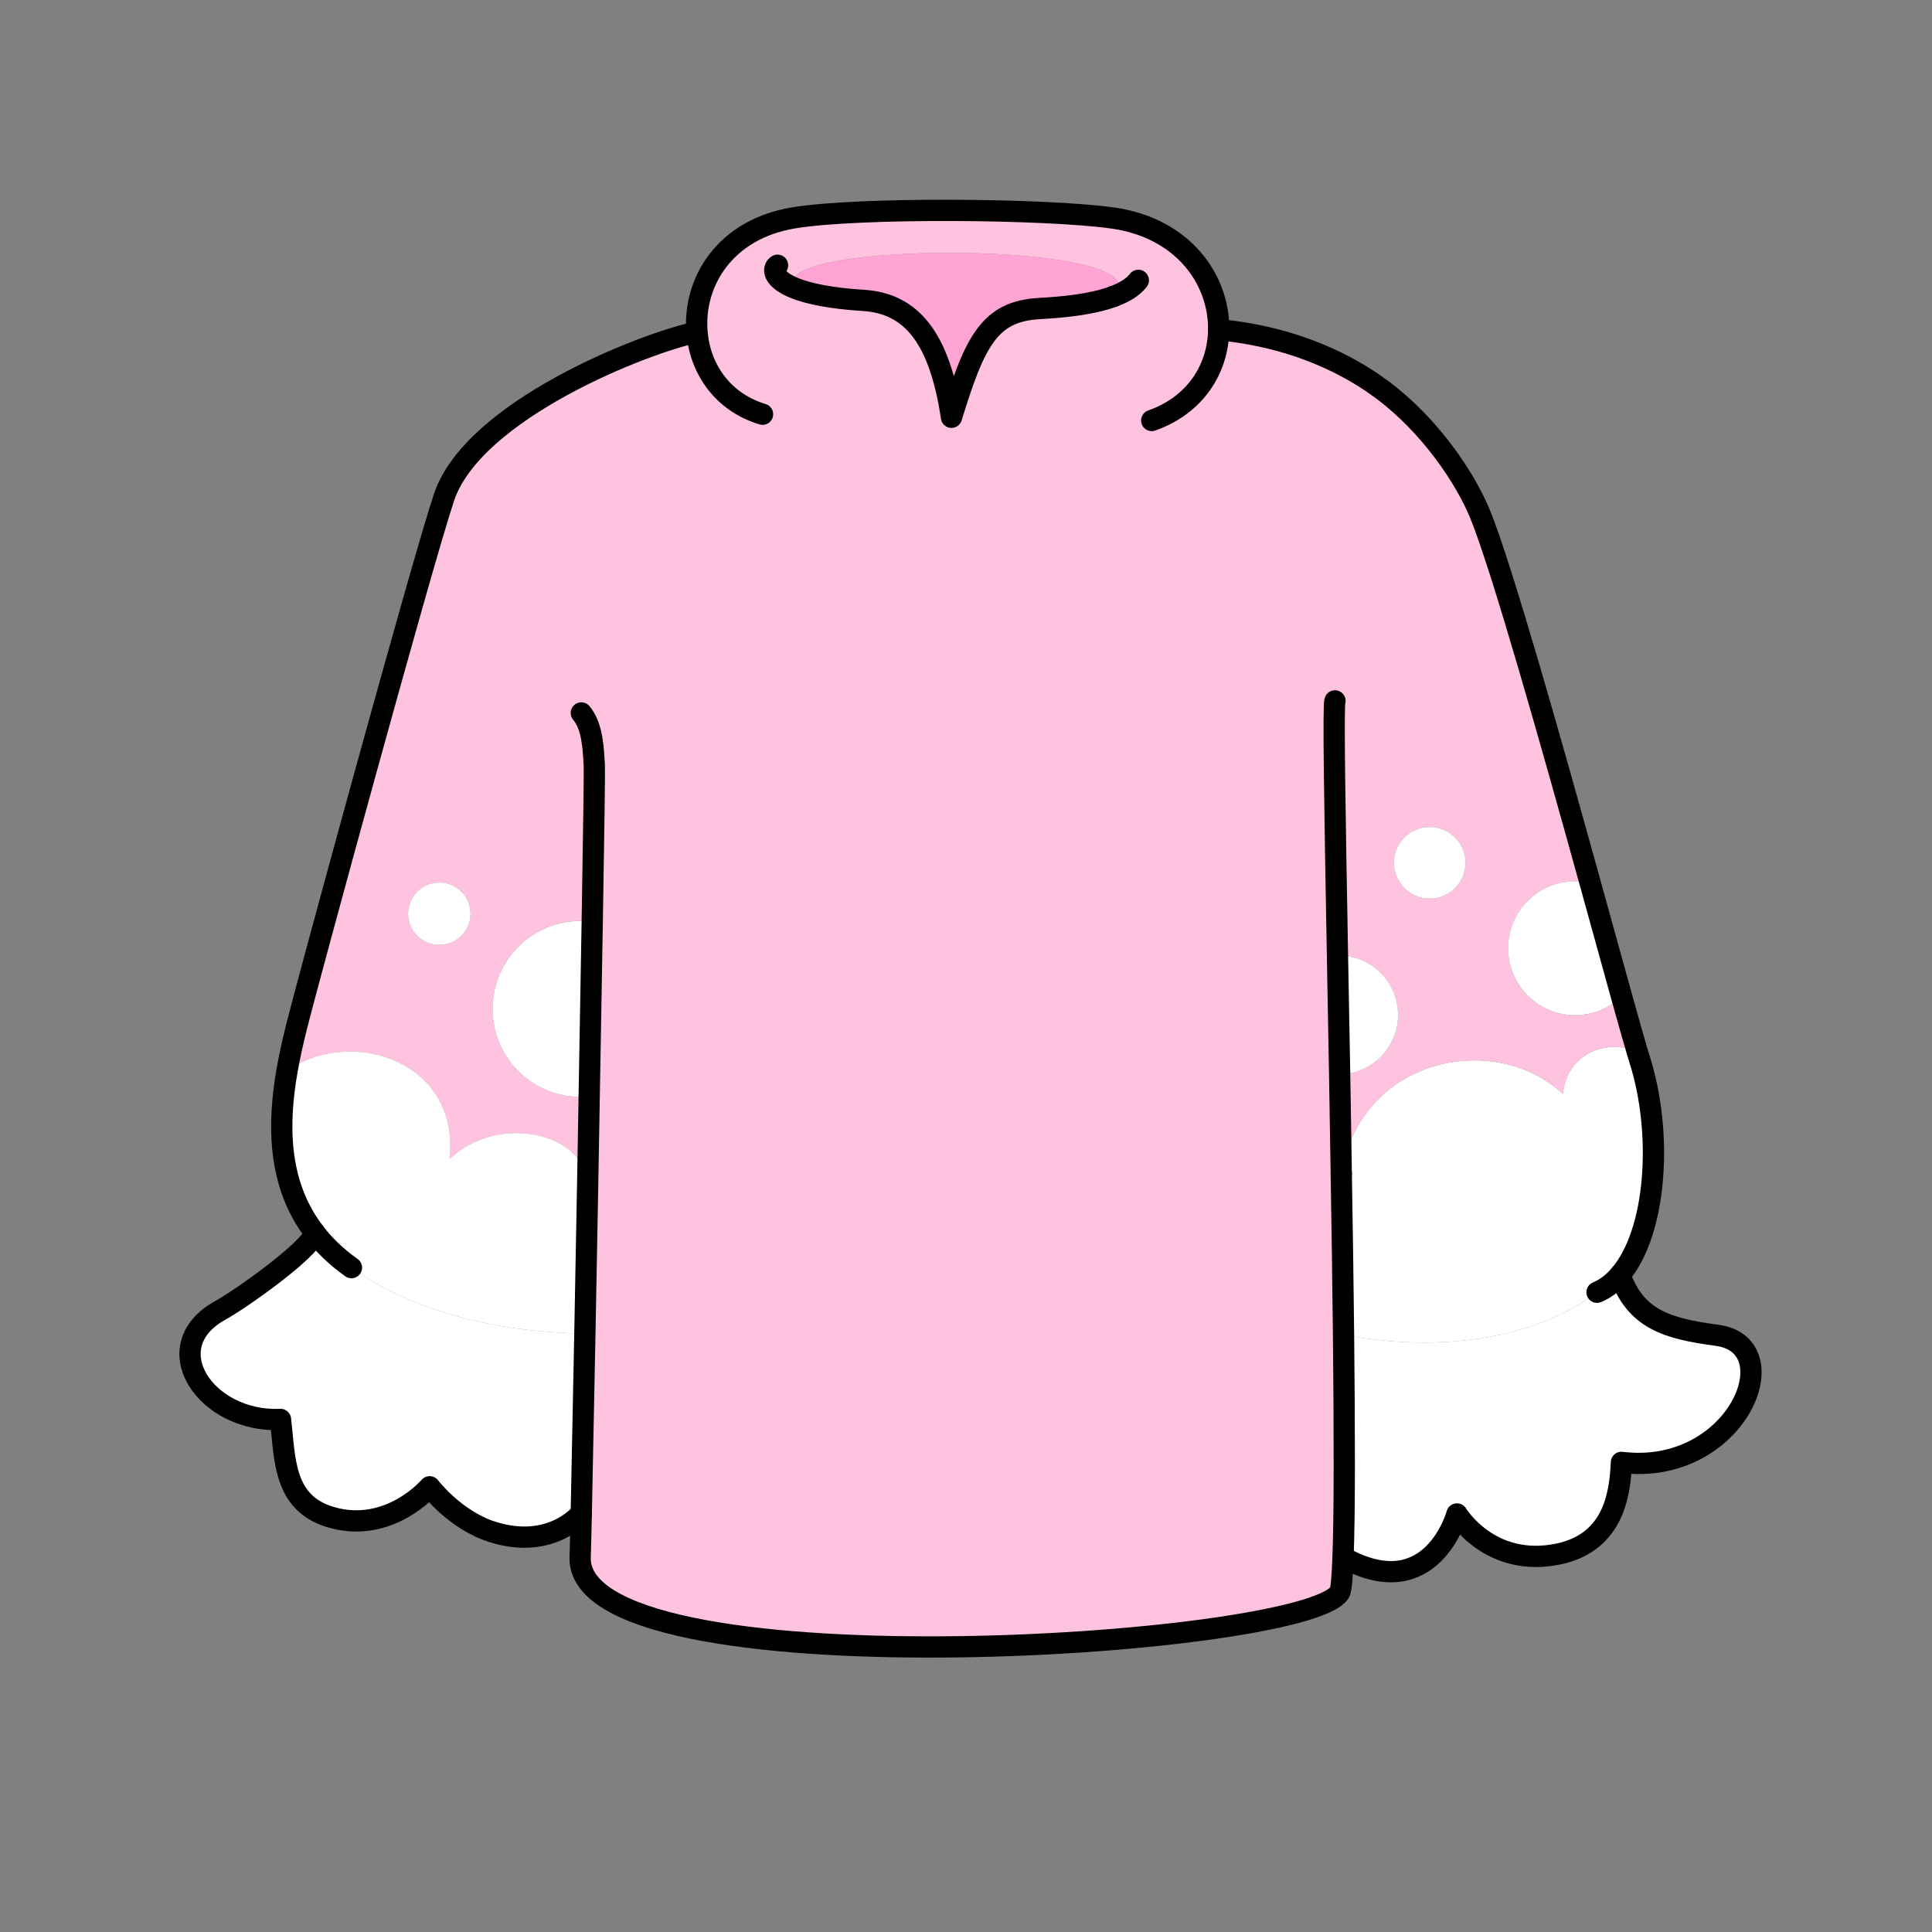 <?xml version="1.0" encoding="UTF-8"?><svg id="Layer_2" xmlns="http://www.w3.org/2000/svg" viewBox="0 0 1000 1000"><rect x="0" y="0" width="1000" height="1000" fill="#808080" stroke="none"/><defs><style>.cls-1,.cls-2{fill:none;}.cls-3{fill:#fff;}.cls-4{fill:#ffc2df;}.cls-5{fill:#ffa4d4;}.cls-2{stroke:#000;stroke-linecap:round;stroke-linejoin:round;stroke-width:11px;}</style></defs><g id="_02"><g><rect class="cls-1" width="1000" height="1000"/><g><g><path class="cls-3" d="m888.75,691.15c38.4,5.14,10.14,73.09-49.51,65.77-.71,14.47-2.95,41.16-32.49,47.4-35.65,7.5-52.63-20.7-52.63-20.7,0,0-13.02,47.8-58.81,22.49h-.16c.89-22.99.78-65.4.27-115.17,60.91,11.19,106.54-2.99,131.21-22.08,4.47-1.85,8.4-4.9,11.83-8.93,8.31,22.86,24.03,27.71,50.3,31.22Z"/><path class="cls-3" d="m848.5,547.84c12.42,38.57,9.02,89.92-10.06,112.09-3.43,4.03-7.36,7.08-11.83,8.93-24.67,19.08-70.31,33.27-131.21,22.08-.29-26.29-.68-54.62-1.17-83.23v-.08c9.78-60.21,79.22-74.37,114.69-41.51,2.4-22.4,24.58-28.29,38.52-21.74.42,1.45.8,2.57,1.06,3.46Z"/><path class="cls-4" d="m692.27,494.62c.36,19.57.75,40.26,1.13,61.43,16.53-.21,29.98-13.56,30.25-30.23.27-16.96-13.26-30.94-30.26-31.21-.36,0-.76-.01-1.12.02Zm-385.73-17.53c-1.76-.23-3.55-.38-5.35-.41-25.12-.41-45.8,19.66-46.21,44.78-.41,25.12,19.62,45.84,44.74,46.25,1.76.03,3.52-.06,5.24-.24.6-32.39,1.15-63.63,1.58-90.39Zm269.72-323.63c30.47-28.75-183.3-29.89-164.79-4.27,6.96,2.75,18.08,5.21,35.34,6.29,24.86,1.52,39.53,19.2,45.67,60.51,12.2-39.65,19.69-54.93,45.76-56.31,10.97-.62,26.47-1.93,37.99-6.19l.04-.04Zm54.53,17.21c46.65,4.4,74.67,23.73,84.27,30.81,25.06,18.53,43.38,45.95,51.04,64.68,11.24,27.47,37.11,119.18,56.99,190.95-2.35-.56-4.79-.88-7.31-.92-19.12-.31-34.89,14.92-35.2,34.07-.31,19.12,14.96,34.89,34.07,35.2,9.56.15,18.26-3.58,24.64-9.76,3.63,12.98,6.43,22.99,8.14,28.7-13.94-6.55-36.11-.67-38.52,21.74-35.47-32.86-104.91-18.7-114.69,41.51v.08c.5,28.61.88,56.94,1.17,83.23.51,49.77.63,92.18-.27,115.17-.37,10.56-.96,17.03-1.82,18.29-19.19,28.65-395.9,52.35-393.03-18.57.12-2.76.29-10.72.57-22.59.46-21.08,1.12-54.43,1.87-92.98.5-25.76,1.03-53.83,1.53-82.07h-.56c-6.32-22.19-46.22-31.32-71.08-8.28,5.8-49.39-49.28-69.25-84.03-45.85,1.41-8.22,3.26-15.95,4.97-22.92,5.44-21.87,64.51-238.63,76.24-273.68,15.22-45.48,104.43-80.16,130.64-85.49l.32-.03c-2.15-25.4,13.98-53.22,50.04-59.16,33.93-5.57,130.29-4.77,165.06.07,36.68,5.15,55.25,32.02,54.91,57.82Zm127.74,276.23c.17-10.2-7.98-18.65-18.22-18.82-10.2-.17-18.65,8.02-18.82,18.22-.17,10.24,8.02,18.65,18.22,18.82,10.24.17,18.65-7.98,18.82-18.22Zm-515.01,26.34c.14-8.92-6.98-16.28-15.86-16.42-8.92-.14-16.28,6.98-16.42,15.9-.14,8.88,6.98,16.24,15.9,16.38,8.88.14,16.24-6.98,16.38-15.86Z"/><path class="cls-3" d="m839.3,515.68c-6.38,6.18-15.08,9.92-24.64,9.76-19.12-.31-34.38-16.08-34.07-35.2.31-19.16,16.08-34.38,35.2-34.07,2.52.04,4.95.36,7.31.92,6.2,22.3,11.79,42.68,16.21,58.59Z"/><circle class="cls-3" cx="740.01" cy="446.59" r="18.52"/><path class="cls-3" d="m723.64,525.81c-.27,16.68-13.73,30.02-30.25,30.23-.38-21.17-.76-41.86-1.13-61.43.36-.03.76-.03,1.12-.02,17,.28,30.53,14.26,30.26,31.21Z"/><path class="cls-5" d="m411.47,149.19c-18.51-25.62,195.26-24.48,164.79,4.27l-.04.04c-11.51,4.25-27.01,5.56-37.99,6.19-26.07,1.38-33.55,16.66-45.76,56.31-6.13-41.3-20.81-58.98-45.67-60.51-17.26-1.08-28.39-3.54-35.34-6.29Z"/><path class="cls-3" d="m306.54,477.09c-.43,26.76-.98,57.99-1.58,90.39-1.72.17-3.48.26-5.24.24-25.12-.41-45.14-21.13-44.74-46.25.41-25.12,21.09-45.18,46.21-44.78,1.8.03,3.6.18,5.35.41Z"/><path class="cls-3" d="m303.7,608.18h.56c-.5,28.24-1.03,56.32-1.53,82.08-73.79-1.2-110.97-27.16-120.82-34.12-7.71-5.49-13.94-11.47-18.83-17.87-19.91-25.69-19.19-57.44-14.48-84.21,34.74-23.4,89.83-3.55,84.03,45.85,24.86-23.04,64.75-13.91,71.08,8.27Z"/><path class="cls-3" d="m302.73,690.25c-.74,38.55-1.41,71.91-1.87,92.98,0,0-15.48,19.47-46.2,9.61-19.18-6.11-32.27-23.29-32.27-23.29,0,0-20.76,24.47-50.86,15.82-25.05-7.17-23.95-30.27-26.34-50.67-38.75,1.73-65.28-37.74-31.01-56.55,10.17-5.6,46.03-30.86,48.85-39.89h.04c4.9,6.4,11.12,12.38,18.83,17.87,9.85,6.96,47.03,32.93,120.82,34.12Z"/><path class="cls-3" d="m227.66,456.81c8.88.14,16,7.5,15.86,16.42-.14,8.88-7.5,16-16.38,15.86-8.92-.14-16.04-7.5-15.9-16.38.14-8.92,7.5-16.04,16.42-15.9Z"/></g><g><path class="cls-2" d="m394.69,214.4c-20.86-6.3-32.42-23.73-33.92-42.48-2.15-25.4,13.98-53.22,50.04-59.16,33.93-5.57,130.29-4.77,165.06.07,36.68,5.15,55.25,32.02,54.91,57.82-.24,19.8-11.67,38.9-34.65,47"/><path class="cls-2" d="m576.26,153.46c5.55-2.03,10.16-4.76,12.94-8.35"/><path class="cls-2" d="m402.46,137.28c-2.58,1.4-2.96,7.15,9.01,11.91,6.96,2.75,18.08,5.21,35.34,6.29,24.86,1.52,39.53,19.2,45.67,60.51,12.2-39.65,19.69-54.93,45.76-56.31,10.97-.62,26.47-1.93,37.99-6.19"/><path class="cls-2" d="m694.24,607.63c-.28-17.25-.56-34.53-.84-51.58-.38-21.17-.76-41.86-1.13-61.43-1.33-73.31-2.29-130.17-1.3-131.84"/><path class="cls-2" d="m300.89,369.02c5.93,7.06,6.18,18.78,6.72,26.95.16,2.32-.29,35.04-1.07,81.11-.43,26.76-.98,57.99-1.58,90.39-.22,13.44-.44,27.12-.7,40.71-.5,28.24-1.03,56.31-1.53,82.07-.74,38.55-1.41,71.91-1.87,92.98-.27,11.88-.44,19.84-.57,22.59-2.87,70.92,373.84,47.22,393.03,18.57.86-1.27,1.45-7.74,1.82-18.29.89-22.99.78-65.4.27-115.17-.29-26.29-.68-54.62-1.17-83.23"/><path class="cls-2" d="m360.45,171.96c-26.21,5.34-115.42,40.02-130.64,85.49-11.73,35.05-70.81,251.81-76.24,273.68-1.71,6.97-3.56,14.7-4.97,22.92-4.71,26.77-5.43,58.52,14.48,84.21,4.9,6.4,11.12,12.38,18.83,17.87"/><path class="cls-2" d="m163.03,638.26c-2.83,9.04-38.68,34.3-48.85,39.89-34.27,18.81-7.75,58.28,31.01,56.55,2.39,20.4,1.3,43.51,26.34,50.67,30.1,8.65,50.86-15.82,50.86-15.82,0,0,13.08,17.17,32.27,23.29,30.72,9.86,46.2-9.61,46.2-9.61"/><path class="cls-2" d="m630.79,170.66c46.65,4.4,74.67,23.73,84.27,30.81,25.06,18.53,43.38,45.95,51.04,64.68,11.24,27.47,37.11,119.18,56.99,190.95,6.2,22.3,11.79,42.68,16.21,58.59,3.63,12.98,6.43,22.99,8.14,28.7.42,1.45.8,2.57,1.06,3.46,12.42,38.57,9.02,89.92-10.06,112.09-3.43,4.03-7.36,7.08-11.83,8.93"/><path class="cls-2" d="m838.45,659.93c8.31,22.86,24.03,27.71,50.3,31.22,38.4,5.14,10.14,73.09-49.51,65.77-.71,14.47-2.95,41.16-32.49,47.4-35.65,7.5-52.63-20.7-52.63-20.7,0,0-13.02,47.8-58.81,22.49"/></g></g></g></g></svg>